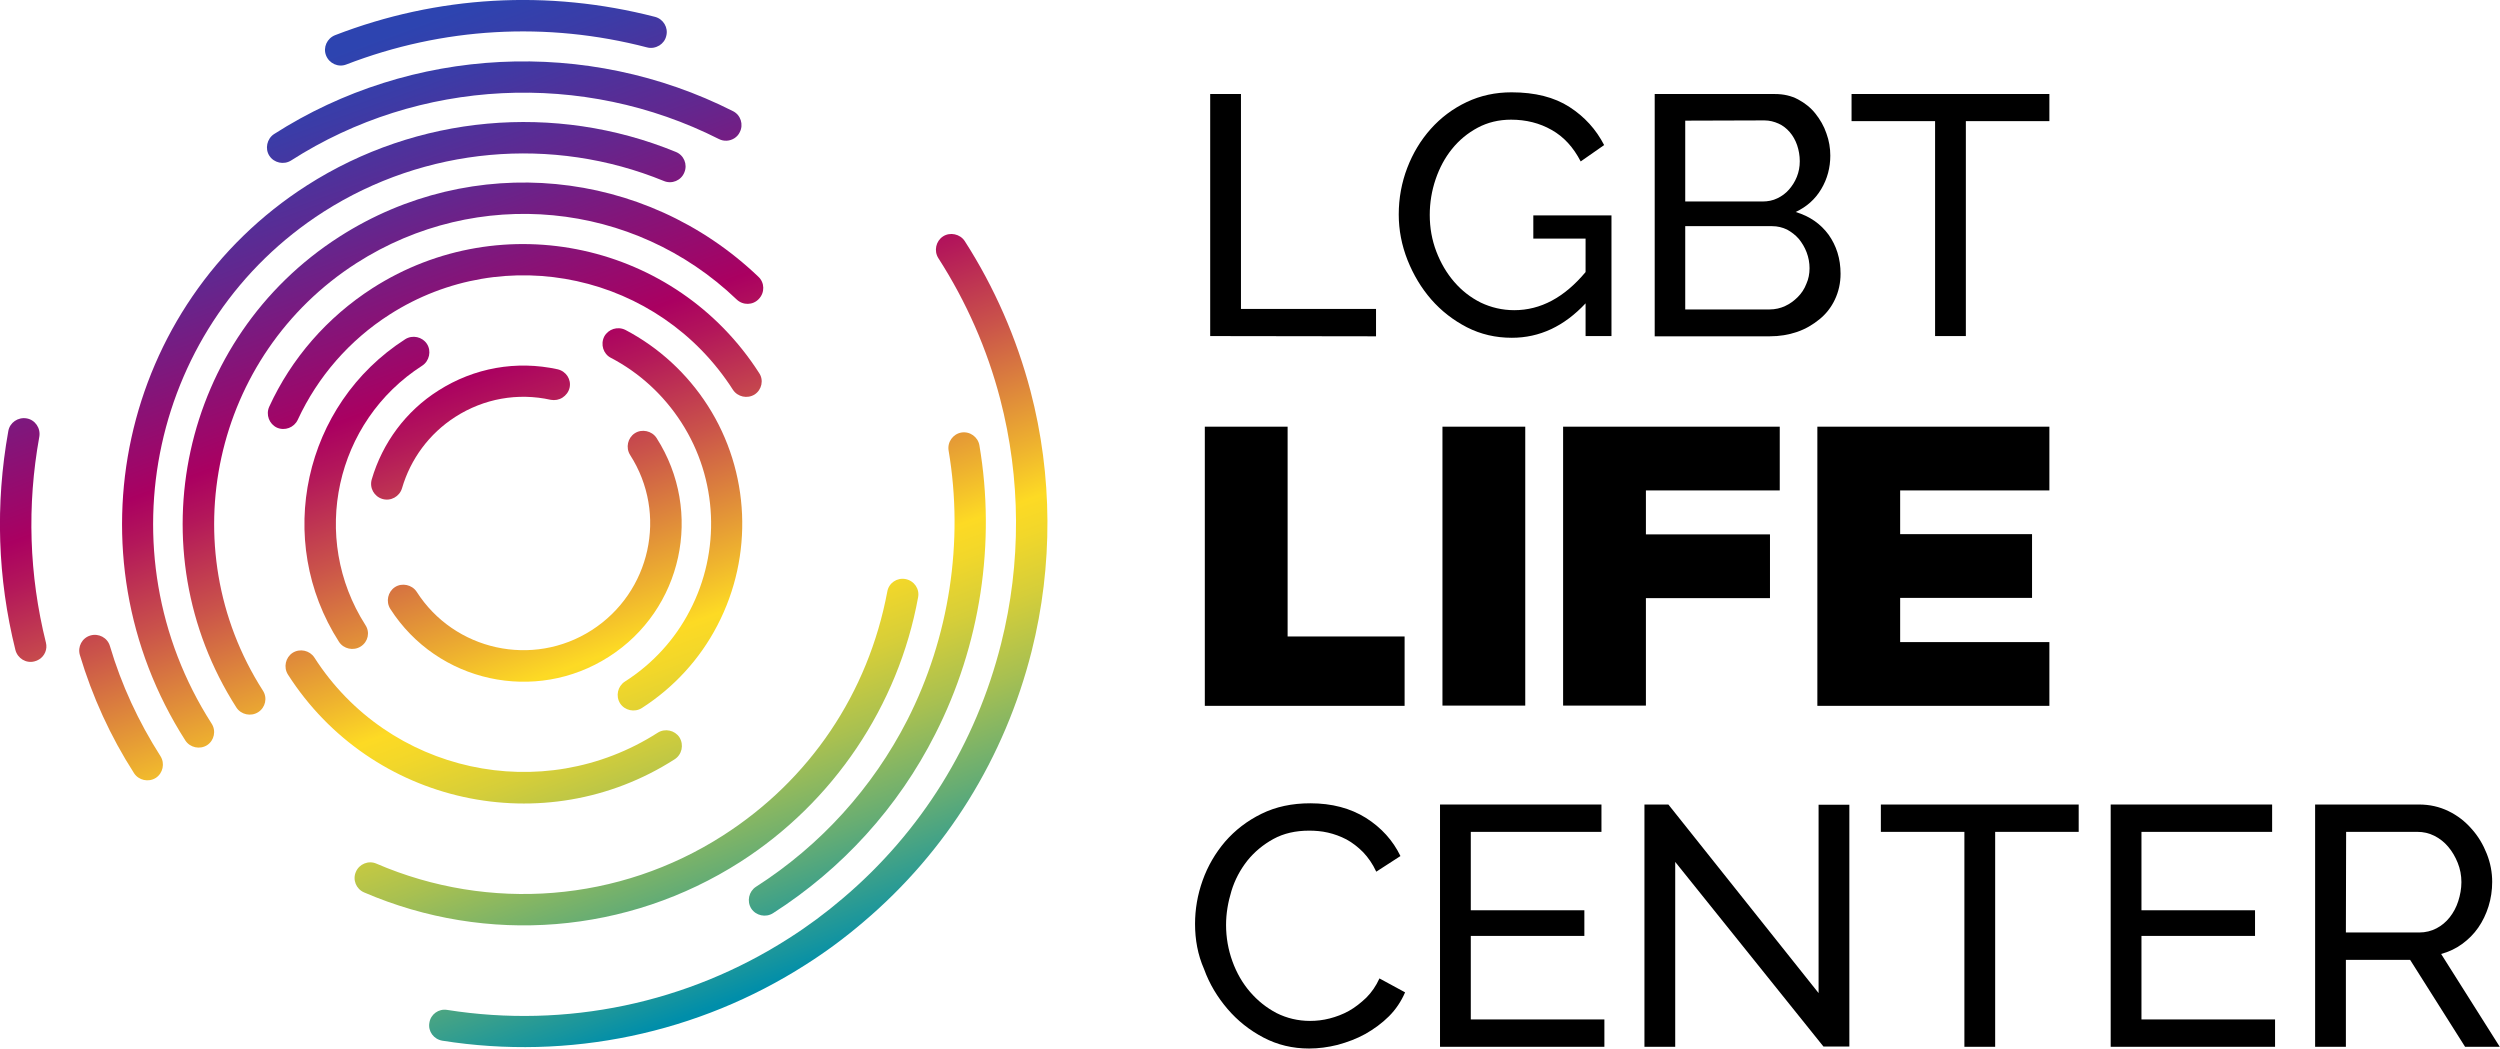 <?xml version="1.0" encoding="utf-8"?>
<!-- Generator: Adobe Illustrator 19.2.1, SVG Export Plug-In . SVG Version: 6.00 Build 0)  -->
<svg version="1.1" id="Layer_1" xmlns="http://www.w3.org/2000/svg" xmlns:xlink="http://www.w3.org/1999/xlink" x="0px" y="0px"
	 viewBox="0 0 1023.6 429.5" style="enable-background:new 0 0 1023.6 429.5;" xml:space="preserve">
<style type="text/css">
	.st0{fill:url(#SVGID_1_);}
	.st1{fill:url(#SVGID_2_);}
	.st2{fill:url(#SVGID_3_);}
	.st3{fill:url(#SVGID_4_);}
	.st4{fill:url(#SVGID_5_);}
	.st5{fill:url(#SVGID_6_);}
	.st6{fill:url(#SVGID_7_);}
	.st7{fill:url(#SVGID_8_);}
	.st8{fill:url(#SVGID_9_);}
	.st9{fill:url(#SVGID_10_);}
	.st10{fill:url(#SVGID_11_);}
	.st11{fill:url(#SVGID_12_);}
	.st12{fill:url(#SVGID_13_);}
	.st13{fill:url(#SVGID_14_);}
	.st14{fill:url(#SVGID_15_);}
</style>
<g>
	<path d="M495.5,137.6V38.5h12.6v88h55.3v11.2L495.5,137.6L495.5,137.6z"/>
	<path d="M649.2,124.2c-8.8,9.4-18.8,14.1-30.2,14.1c-6.6,0-12.7-1.4-18.4-4.3c-5.6-2.9-10.5-6.7-14.6-11.4
		c-4.1-4.7-7.3-10.1-9.7-16.1c-2.4-6.1-3.6-12.3-3.6-18.7c0-6.7,1.2-13.1,3.5-19.1s5.5-11.3,9.6-15.9s9-8.3,14.7-11s11.8-4,18.4-4
		c9.6,0,17.5,2,23.7,6s10.9,9.2,14.2,15.6l-9.6,6.7c-3-5.8-6.9-10.1-11.9-12.9c-4.9-2.8-10.5-4.2-16.6-4.2c-5,0-9.6,1.1-13.7,3.3
		c-4.1,2.2-7.6,5.1-10.5,8.7s-5.1,7.7-6.7,12.4c-1.6,4.7-2.4,9.6-2.4,14.6c0,5.3,0.9,10.3,2.7,15s4.2,8.8,7.3,12.4s6.7,6.4,10.9,8.5
		c4.2,2,8.8,3.1,13.7,3.1c10.8,0,20.5-5.2,29.2-15.6V97.7h-21.4v-9.5h32v49.4h-10.6L649.2,124.2L649.2,124.2z"/>
	<path d="M753.6,112.1c0,3.8-0.8,7.3-2.3,10.5s-3.6,5.9-6.3,8.1s-5.7,4-9.2,5.2s-7.2,1.8-11.2,1.8h-47.1V38.5h49.3
		c3.4,0,6.6,0.7,9.4,2.2c2.8,1.5,5.2,3.4,7.1,5.8s3.5,5.1,4.5,8.1c1.1,3,1.6,6.1,1.6,9.1c0,4.9-1.2,9.5-3.7,13.7s-6,7.3-10.5,9.4
		c5.7,1.7,10.2,4.8,13.5,9.3C751.9,100.6,753.6,105.9,753.6,112.1z M690,49.4v33.1h31.6c2.2,0,4.3-0.4,6.1-1.3
		c1.9-0.9,3.5-2.1,4.8-3.6s2.4-3.2,3.2-5.2s1.2-4.1,1.2-6.4c0-2.3-0.4-4.5-1.1-6.6c-0.7-2-1.7-3.8-3-5.3s-2.8-2.7-4.6-3.5
		s-3.7-1.3-5.8-1.3L690,49.4L690,49.4z M740.9,109.8c0-2.2-0.4-4.4-1.2-6.5s-1.9-3.9-3.2-5.5c-1.4-1.6-3-2.8-4.8-3.8
		c-1.9-0.9-3.9-1.4-6.1-1.4H690v34.1h34.5c2.3,0,4.5-0.5,6.4-1.4c2-0.9,3.7-2.2,5.2-3.7s2.7-3.3,3.5-5.4
		C740.5,114.2,740.9,112.1,740.9,109.8z"/>
	<path d="M839.1,49.6h-34.2v88h-12.6v-88h-34.2V38.5h81V49.6z"/>
	<path d="M527.2,174.7v85.9h47.9V289h-81.8V174.7H527.2z"/>
	<path d="M624.5,174.7v114.2h-33.9V174.7H624.5z"/>
	<path d="M839.1,174.7v26.1H778v17.9h54v26.1h-54v18.1h61.1V289h-95V174.7H839.1z"/>
	<path d="M489.3,378.3c0-6,1-11.9,3.1-17.8s5.2-11.2,9.2-15.9c4.1-4.7,9-8.5,14.9-11.4c5.9-2.9,12.5-4.3,20-4.3c8.8,0,16.4,2,22.8,6
		c6.3,4,11,9.2,14.1,15.6l-9.9,6.4c-1.5-3.2-3.3-5.8-5.4-8c-2.1-2.1-4.4-3.9-6.8-5.2c-2.5-1.3-5-2.2-7.6-2.8
		c-2.6-0.6-5.2-0.8-7.7-0.8c-5.5,0-10.4,1.1-14.6,3.4c-4.2,2.3-7.8,5.3-10.7,8.9c-2.9,3.7-5.1,7.8-6.5,12.4s-2.2,9.2-2.2,13.9
		c0,5.2,0.9,10.2,2.6,14.9c1.7,4.7,4.1,8.9,7.2,12.5s6.7,6.5,10.9,8.7c4.2,2.1,8.8,3.2,13.7,3.2c2.6,0,5.3-0.3,8-1s5.4-1.7,7.9-3.1
		s4.9-3.3,7.1-5.4c2.2-2.2,4-4.8,5.4-7.9l10.5,5.7c-1.6,3.7-3.8,7-6.6,9.8s-6.1,5.2-9.6,7.2c-3.6,2-7.4,3.4-11.4,4.5
		c-4,1-7.9,1.5-11.7,1.5c-6.8,0-13-1.5-18.7-4.5s-10.6-6.9-14.7-11.7c-4.1-4.8-7.4-10.2-9.6-16.3
		C490.4,390.9,489.3,384.7,489.3,378.3z"/>
	<path d="M656.9,417.4v11.2h-67.3v-99.2h66.1v11.2h-53.5v32.1h46.5v10.5h-46.5v34.2L656.9,417.4L656.9,417.4z"/>
	<path d="M685.9,352.9v75.7h-12.6v-99.2h9.8l61.5,77.2v-77.1h12.6v99h-10.6L685.9,352.9z"/>
	<path d="M851.1,340.6h-34.2v88h-12.6v-88h-34.2v-11.2h81V340.6z"/>
	<path d="M931.5,417.4v11.2h-67.3v-99.2h66.1v11.2h-53.5v32.1h46.5v10.5h-46.5v34.2L931.5,417.4L931.5,417.4z"/>
	<path d="M947.9,428.6v-99.2h42.5c4.4,0,8.4,0.9,12.1,2.7s6.8,4.2,9.5,7.3c2.7,3,4.7,6.4,6.2,10.2c1.5,3.8,2.2,7.6,2.2,11.5
		c0,3.4-0.5,6.8-1.5,10s-2.4,6.1-4.2,8.7s-4,4.8-6.6,6.7c-2.6,1.9-5.4,3.2-8.6,4.1l24,38h-14.2L986.8,393h-26.3v35.6H947.9z
		 M960.5,381.8h30c2.6,0,5-0.6,7.1-1.7s3.9-2.6,5.4-4.5s2.7-4.1,3.5-6.6s1.3-5.1,1.3-7.8c0-2.8-0.5-5.4-1.5-7.9s-2.3-4.7-3.9-6.6
		c-1.6-1.9-3.5-3.4-5.7-4.5s-4.5-1.6-6.9-1.6h-29.2L960.5,381.8L960.5,381.8z"/>
</g>
<polygon points="728.7,200.8 728.7,174.7 640,174.7 640,288.9 673.9,288.9 673.9,249.7 673.9,244.9 724.7,244.9 724.7,218.8 
	673.9,218.8 673.9,200.8 "/>
<g>
	<g>
		
			<linearGradient id="SVGID_1_" gradientUnits="userSpaceOnUse" x1="952.741" y1="1997.805" x2="1043.756" y2="2407.369" gradientTransform="matrix(0.842 -0.539 -0.539 -0.842 563.048 2609.03)">
			<stop  offset="0" style="stop-color:#008EAA"/>
			<stop  offset="2.523501e-02" style="stop-color:#17959E"/>
			<stop  offset="0.12" style="stop-color:#67AD73"/>
			<stop  offset="0.204" style="stop-color:#A8C051"/>
			<stop  offset="0.274" style="stop-color:#D6CE39"/>
			<stop  offset="0.328" style="stop-color:#F2D72A"/>
			<stop  offset="0.359" style="stop-color:#FDDA24"/>
			<stop  offset="0.408" style="stop-color:#EEB22F"/>
			<stop  offset="0.532" style="stop-color:#CA534A"/>
			<stop  offset="0.619" style="stop-color:#B3175A"/>
			<stop  offset="0.66" style="stop-color:#AA0061"/>
			<stop  offset="0.686" style="stop-color:#9F0668"/>
			<stop  offset="0.834" style="stop-color:#62278F"/>
			<stop  offset="0.943" style="stop-color:#3B3CA7"/>
			<stop  offset="1" style="stop-color:#2D44B0"/>
		</linearGradient>
		<path class="st0" d="M249.3,268.9c-30.1,19.3-70.2,10.5-89.5-19.6c-1.9-3-1-7,1.9-8.9s7-1,8.9,1.9c15.4,24.1,47.6,31.2,71.7,15.7
			s31.2-47.6,15.7-71.7c-1.9-3-1-7,1.9-8.9s7-1,8.9,1.9C288.2,209.6,279.4,249.7,249.3,268.9z"/>
	</g>
	<g>
		
			<linearGradient id="SVGID_2_" gradientUnits="userSpaceOnUse" x1="944.463" y1="1999.644" x2="1035.477" y2="2409.209" gradientTransform="matrix(0.842 -0.539 -0.539 -0.842 563.048 2609.03)">
			<stop  offset="0" style="stop-color:#008EAA"/>
			<stop  offset="2.523501e-02" style="stop-color:#17959E"/>
			<stop  offset="0.12" style="stop-color:#67AD73"/>
			<stop  offset="0.204" style="stop-color:#A8C051"/>
			<stop  offset="0.274" style="stop-color:#D6CE39"/>
			<stop  offset="0.328" style="stop-color:#F2D72A"/>
			<stop  offset="0.359" style="stop-color:#FDDA24"/>
			<stop  offset="0.408" style="stop-color:#EEB22F"/>
			<stop  offset="0.532" style="stop-color:#CA534A"/>
			<stop  offset="0.619" style="stop-color:#B3175A"/>
			<stop  offset="0.66" style="stop-color:#AA0061"/>
			<stop  offset="0.686" style="stop-color:#9F0668"/>
			<stop  offset="0.834" style="stop-color:#62278F"/>
			<stop  offset="0.943" style="stop-color:#3B3CA7"/>
			<stop  offset="1" style="stop-color:#2D44B0"/>
		</linearGradient>
		<path class="st1" d="M230.3,162.8c-1.4,0.9-3.1,1.2-4.8,0.9c-13.5-3-27.4-0.5-39.1,7c-10.6,6.8-18.3,17.2-21.8,29.2
			c-1,3.4-4.6,5.4-8,4.4s-5.4-4.5-4.4-8c4.4-15,14-28,27.3-36.4c14.6-9.3,31.9-12.4,48.8-8.7c3.5,0.8,5.7,4.2,4.9,7.6
			C232.8,160.5,231.7,161.9,230.3,162.8z"/>
	</g>
	<g>
		
			<linearGradient id="SVGID_3_" gradientUnits="userSpaceOnUse" x1="1001.483" y1="1986.973" x2="1092.497" y2="2396.538" gradientTransform="matrix(0.842 -0.539 -0.539 -0.842 563.048 2609.03)">
			<stop  offset="0" style="stop-color:#008EAA"/>
			<stop  offset="2.523501e-02" style="stop-color:#17959E"/>
			<stop  offset="0.12" style="stop-color:#67AD73"/>
			<stop  offset="0.204" style="stop-color:#A8C051"/>
			<stop  offset="0.274" style="stop-color:#D6CE39"/>
			<stop  offset="0.328" style="stop-color:#F2D72A"/>
			<stop  offset="0.359" style="stop-color:#FDDA24"/>
			<stop  offset="0.408" style="stop-color:#EEB22F"/>
			<stop  offset="0.532" style="stop-color:#CA534A"/>
			<stop  offset="0.619" style="stop-color:#B3175A"/>
			<stop  offset="0.66" style="stop-color:#AA0061"/>
			<stop  offset="0.686" style="stop-color:#9F0668"/>
			<stop  offset="0.834" style="stop-color:#62278F"/>
			<stop  offset="0.943" style="stop-color:#3B3CA7"/>
			<stop  offset="1" style="stop-color:#2D44B0"/>
		</linearGradient>
		<path class="st2" d="M262.8,289.9c-3,1.9-7,1-8.9-1.9c-1.9-3-1-7,1.9-8.9c11.3-7.2,20.5-17.2,26.6-29c12.8-24.4,11.5-54-3.4-77.1
			c-7.2-11.2-17.2-20.4-28.9-26.5c-3.1-1.6-4.3-5.5-2.7-8.7c1.7-3.1,5.5-4.3,8.7-2.7c13.7,7.2,25.3,17.9,33.7,31
			c17.3,27,18.8,61.5,3.9,90C286.6,269.8,275.9,281.5,262.8,289.9z"/>
	</g>
	<g>
		
			<linearGradient id="SVGID_4_" gradientUnits="userSpaceOnUse" x1="902.561" y1="2008.956" x2="993.575" y2="2418.52" gradientTransform="matrix(0.842 -0.539 -0.539 -0.842 563.048 2609.03)">
			<stop  offset="0" style="stop-color:#008EAA"/>
			<stop  offset="2.523501e-02" style="stop-color:#17959E"/>
			<stop  offset="0.12" style="stop-color:#67AD73"/>
			<stop  offset="0.204" style="stop-color:#A8C051"/>
			<stop  offset="0.274" style="stop-color:#D6CE39"/>
			<stop  offset="0.328" style="stop-color:#F2D72A"/>
			<stop  offset="0.359" style="stop-color:#FDDA24"/>
			<stop  offset="0.408" style="stop-color:#EEB22F"/>
			<stop  offset="0.532" style="stop-color:#CA534A"/>
			<stop  offset="0.619" style="stop-color:#B3175A"/>
			<stop  offset="0.66" style="stop-color:#AA0061"/>
			<stop  offset="0.686" style="stop-color:#9F0668"/>
			<stop  offset="0.834" style="stop-color:#62278F"/>
			<stop  offset="0.943" style="stop-color:#3B3CA7"/>
			<stop  offset="1" style="stop-color:#2D44B0"/>
		</linearGradient>
		<path class="st3" d="M147.7,264.7c-3,1.9-7,1-8.9-1.9c-26.7-41.6-14.5-97.2,27.1-123.9c3-1.9,7-1,8.9,1.9s1,7-1.9,8.9
			c-35.7,22.9-46.1,70.5-23.3,106.2C151.6,258.9,150.7,262.8,147.7,264.7z"/>
	</g>
	<g>
		
			<linearGradient id="SVGID_5_" gradientUnits="userSpaceOnUse" x1="912.056" y1="2006.846" x2="1003.07" y2="2416.41" gradientTransform="matrix(0.842 -0.539 -0.539 -0.842 563.048 2609.03)">
			<stop  offset="0" style="stop-color:#008EAA"/>
			<stop  offset="2.523501e-02" style="stop-color:#17959E"/>
			<stop  offset="0.12" style="stop-color:#67AD73"/>
			<stop  offset="0.204" style="stop-color:#A8C051"/>
			<stop  offset="0.274" style="stop-color:#D6CE39"/>
			<stop  offset="0.328" style="stop-color:#F2D72A"/>
			<stop  offset="0.359" style="stop-color:#FDDA24"/>
			<stop  offset="0.408" style="stop-color:#EEB22F"/>
			<stop  offset="0.532" style="stop-color:#CA534A"/>
			<stop  offset="0.619" style="stop-color:#B3175A"/>
			<stop  offset="0.66" style="stop-color:#AA0061"/>
			<stop  offset="0.686" style="stop-color:#9F0668"/>
			<stop  offset="0.834" style="stop-color:#62278F"/>
			<stop  offset="0.943" style="stop-color:#3B3CA7"/>
			<stop  offset="1" style="stop-color:#2D44B0"/>
		</linearGradient>
		<path class="st4" d="M276.2,310.9C223,345,152,329.5,117.9,276.2c-1.9-3-1-7,1.9-8.9c3-1.9,7-1,8.9,1.9
			C159,316.5,222,330.3,269.3,300c3-1.9,7-1,8.9,1.9C280.1,305,279.2,309,276.2,310.9z"/>
	</g>
	<g>
		
			<linearGradient id="SVGID_6_" gradientUnits="userSpaceOnUse" x1="966.125" y1="1994.83" x2="1057.139" y2="2404.395" gradientTransform="matrix(0.842 -0.539 -0.539 -0.842 563.048 2609.03)">
			<stop  offset="0" style="stop-color:#008EAA"/>
			<stop  offset="2.523501e-02" style="stop-color:#17959E"/>
			<stop  offset="0.12" style="stop-color:#67AD73"/>
			<stop  offset="0.204" style="stop-color:#A8C051"/>
			<stop  offset="0.274" style="stop-color:#D6CE39"/>
			<stop  offset="0.328" style="stop-color:#F2D72A"/>
			<stop  offset="0.359" style="stop-color:#FDDA24"/>
			<stop  offset="0.408" style="stop-color:#EEB22F"/>
			<stop  offset="0.532" style="stop-color:#CA534A"/>
			<stop  offset="0.619" style="stop-color:#B3175A"/>
			<stop  offset="0.66" style="stop-color:#AA0061"/>
			<stop  offset="0.686" style="stop-color:#9F0668"/>
			<stop  offset="0.834" style="stop-color:#62278F"/>
			<stop  offset="0.943" style="stop-color:#3B3CA7"/>
			<stop  offset="1" style="stop-color:#2D44B0"/>
		</linearGradient>
		<path class="st5" d="M309,161.5c-3,1.9-7,1-8.9-1.9c-30.3-47.3-93.3-61.1-140.6-30.8c-16.4,10.5-29.4,25.4-37.6,43.1
			c-1.5,3.2-5.3,4.6-8.5,3.2c-3.2-1.5-4.6-5.3-3.2-8.5c9.1-19.9,23.8-36.7,42.3-48.6c53.2-34.1,124.2-18.5,158.3,34.7
			C312.8,155.6,311.9,159.6,309,161.5z"/>
	</g>
	<g>
		
			<linearGradient id="SVGID_7_" gradientUnits="userSpaceOnUse" x1="945.289" y1="1999.461" x2="1036.304" y2="2409.025" gradientTransform="matrix(0.842 -0.539 -0.539 -0.842 563.048 2609.03)">
			<stop  offset="0" style="stop-color:#008EAA"/>
			<stop  offset="2.523501e-02" style="stop-color:#17959E"/>
			<stop  offset="0.12" style="stop-color:#67AD73"/>
			<stop  offset="0.204" style="stop-color:#A8C051"/>
			<stop  offset="0.274" style="stop-color:#D6CE39"/>
			<stop  offset="0.328" style="stop-color:#F2D72A"/>
			<stop  offset="0.359" style="stop-color:#FDDA24"/>
			<stop  offset="0.408" style="stop-color:#EEB22F"/>
			<stop  offset="0.532" style="stop-color:#CA534A"/>
			<stop  offset="0.619" style="stop-color:#B3175A"/>
			<stop  offset="0.66" style="stop-color:#AA0061"/>
			<stop  offset="0.686" style="stop-color:#9F0668"/>
			<stop  offset="0.834" style="stop-color:#62278F"/>
			<stop  offset="0.943" style="stop-color:#3B3CA7"/>
			<stop  offset="1" style="stop-color:#2D44B0"/>
		</linearGradient>
		<path class="st6" d="M105.7,291.6c-3,1.9-7,1-8.9-1.9C55.3,224.9,74.2,138.4,139,96.9c54.3-34.8,124.9-28.1,171.5,16.4
			c2.6,2.4,2.7,6.5,0.2,9.1c-2.4,2.6-6.5,2.7-9.1,0.2C259.4,82.2,195.4,76.1,146,107.7c-58.8,37.7-76,116.2-38.4,175
			C109.6,285.7,108.7,289.7,105.7,291.6z"/>
	</g>
	<g>
		
			<linearGradient id="SVGID_8_" gradientUnits="userSpaceOnUse" x1="965.242" y1="1995.027" x2="1056.256" y2="2404.591" gradientTransform="matrix(0.842 -0.539 -0.539 -0.842 563.048 2609.03)">
			<stop  offset="0" style="stop-color:#008EAA"/>
			<stop  offset="2.523501e-02" style="stop-color:#17959E"/>
			<stop  offset="0.12" style="stop-color:#67AD73"/>
			<stop  offset="0.204" style="stop-color:#A8C051"/>
			<stop  offset="0.274" style="stop-color:#D6CE39"/>
			<stop  offset="0.328" style="stop-color:#F2D72A"/>
			<stop  offset="0.359" style="stop-color:#FDDA24"/>
			<stop  offset="0.408" style="stop-color:#EEB22F"/>
			<stop  offset="0.532" style="stop-color:#CA534A"/>
			<stop  offset="0.619" style="stop-color:#B3175A"/>
			<stop  offset="0.66" style="stop-color:#AA0061"/>
			<stop  offset="0.686" style="stop-color:#9F0668"/>
			<stop  offset="0.834" style="stop-color:#62278F"/>
			<stop  offset="0.943" style="stop-color:#3B3CA7"/>
			<stop  offset="1" style="stop-color:#2D44B0"/>
		</linearGradient>
		<path class="st7" d="M303.1,352.9c-46.1,29.5-103.6,34.2-154,12.5c-3.3-1.4-4.8-5.2-3.4-8.4c1.4-3.3,5.2-4.8,8.4-3.4
			c46.4,20,99.5,15.7,141.9-11.5c35.6-22.8,59.5-58.3,67.3-99.9c0.6-3.5,4-5.8,7.5-5.1s5.8,4,5.1,7.5
			C367.8,289,341.2,328.5,303.1,352.9z"/>
	</g>
	<g>
		
			<linearGradient id="SVGID_9_" gradientUnits="userSpaceOnUse" x1="926.941" y1="2003.538" x2="1017.955" y2="2413.102" gradientTransform="matrix(0.842 -0.539 -0.539 -0.842 563.048 2609.03)">
			<stop  offset="0" style="stop-color:#008EAA"/>
			<stop  offset="2.523501e-02" style="stop-color:#17959E"/>
			<stop  offset="0.12" style="stop-color:#67AD73"/>
			<stop  offset="0.204" style="stop-color:#A8C051"/>
			<stop  offset="0.274" style="stop-color:#D6CE39"/>
			<stop  offset="0.328" style="stop-color:#F2D72A"/>
			<stop  offset="0.359" style="stop-color:#FDDA24"/>
			<stop  offset="0.408" style="stop-color:#EEB22F"/>
			<stop  offset="0.532" style="stop-color:#CA534A"/>
			<stop  offset="0.619" style="stop-color:#B3175A"/>
			<stop  offset="0.66" style="stop-color:#AA0061"/>
			<stop  offset="0.686" style="stop-color:#9F0668"/>
			<stop  offset="0.834" style="stop-color:#62278F"/>
			<stop  offset="0.943" style="stop-color:#3B3CA7"/>
			<stop  offset="1" style="stop-color:#2D44B0"/>
		</linearGradient>
		<path class="st8" d="M84.8,305.1c-3,1.9-7,1-8.9-1.9C27,226.8,49.3,124.8,125.7,75.9c45-28.8,101.5-34,151-13.7
			c3.3,1.3,4.9,5.1,3.5,8.4c-1.3,3.3-5.1,4.9-8.4,3.5C226.1,55.4,174,60.2,132.5,86.7c-70.4,45.1-91,139.1-45.9,209.5
			C88.6,299.2,87.7,303.2,84.8,305.1z"/>
	</g>
	<g>
		
			<linearGradient id="SVGID_10_" gradientUnits="userSpaceOnUse" x1="775.576" y1="2037.175" x2="866.59" y2="2446.739" gradientTransform="matrix(0.842 -0.539 -0.539 -0.842 563.048 2609.03)">
			<stop  offset="0" style="stop-color:#008EAA"/>
			<stop  offset="2.523501e-02" style="stop-color:#17959E"/>
			<stop  offset="0.12" style="stop-color:#67AD73"/>
			<stop  offset="0.204" style="stop-color:#A8C051"/>
			<stop  offset="0.274" style="stop-color:#D6CE39"/>
			<stop  offset="0.328" style="stop-color:#F2D72A"/>
			<stop  offset="0.359" style="stop-color:#FDDA24"/>
			<stop  offset="0.408" style="stop-color:#EEB22F"/>
			<stop  offset="0.532" style="stop-color:#CA534A"/>
			<stop  offset="0.619" style="stop-color:#B3175A"/>
			<stop  offset="0.66" style="stop-color:#AA0061"/>
			<stop  offset="0.686" style="stop-color:#9F0668"/>
			<stop  offset="0.834" style="stop-color:#62278F"/>
			<stop  offset="0.943" style="stop-color:#3B3CA7"/>
			<stop  offset="1" style="stop-color:#2D44B0"/>
		</linearGradient>
		<path class="st9" d="M63.8,318.5c-3,1.9-7,1-8.9-1.9c-9.7-15.1-17.1-31.4-22.2-48.4c-1-3.4,0.9-7,4.3-8c3.4-1,7,0.9,8,4.3
			c4.7,15.9,11.7,31,20.7,45.1C67.6,312.6,66.7,316.6,63.8,318.5z"/>
	</g>
	<g>
		
			<linearGradient id="SVGID_11_" gradientUnits="userSpaceOnUse" x1="1059.254" y1="1974.135" x2="1150.268" y2="2383.7" gradientTransform="matrix(0.842 -0.539 -0.539 -0.842 563.048 2609.03)">
			<stop  offset="0" style="stop-color:#008EAA"/>
			<stop  offset="2.523501e-02" style="stop-color:#17959E"/>
			<stop  offset="0.12" style="stop-color:#67AD73"/>
			<stop  offset="0.204" style="stop-color:#A8C051"/>
			<stop  offset="0.274" style="stop-color:#D6CE39"/>
			<stop  offset="0.328" style="stop-color:#F2D72A"/>
			<stop  offset="0.359" style="stop-color:#FDDA24"/>
			<stop  offset="0.408" style="stop-color:#EEB22F"/>
			<stop  offset="0.532" style="stop-color:#CA534A"/>
			<stop  offset="0.619" style="stop-color:#B3175A"/>
			<stop  offset="0.66" style="stop-color:#AA0061"/>
			<stop  offset="0.686" style="stop-color:#9F0668"/>
			<stop  offset="0.834" style="stop-color:#62278F"/>
			<stop  offset="0.943" style="stop-color:#3B3CA7"/>
			<stop  offset="1" style="stop-color:#2D44B0"/>
		</linearGradient>
		<path class="st10" d="M316.5,373.9c-3,1.9-7,1-8.9-1.9c-1.9-3-1-7,1.9-8.9c26.4-16.9,47.8-40.5,62-68.3
			c17.2-33.8,23.2-73,16.9-110.3c-0.6-3.5,1.8-6.8,5.2-7.4c3.5-0.6,6.8,1.8,7.4,5.2c6.8,40,0.4,82-18.1,118.3
			C367.8,330.5,344.8,355.8,316.5,373.9z"/>
	</g>
	<g>
		
			<linearGradient id="SVGID_12_" gradientUnits="userSpaceOnUse" x1="998.06" y1="1987.734" x2="1089.074" y2="2397.298" gradientTransform="matrix(0.842 -0.539 -0.539 -0.842 563.048 2609.03)">
			<stop  offset="0" style="stop-color:#008EAA"/>
			<stop  offset="2.523501e-02" style="stop-color:#17959E"/>
			<stop  offset="0.12" style="stop-color:#67AD73"/>
			<stop  offset="0.204" style="stop-color:#A8C051"/>
			<stop  offset="0.274" style="stop-color:#D6CE39"/>
			<stop  offset="0.328" style="stop-color:#F2D72A"/>
			<stop  offset="0.359" style="stop-color:#FDDA24"/>
			<stop  offset="0.408" style="stop-color:#EEB22F"/>
			<stop  offset="0.532" style="stop-color:#CA534A"/>
			<stop  offset="0.619" style="stop-color:#B3175A"/>
			<stop  offset="0.66" style="stop-color:#AA0061"/>
			<stop  offset="0.686" style="stop-color:#9F0668"/>
			<stop  offset="0.834" style="stop-color:#62278F"/>
			<stop  offset="0.943" style="stop-color:#3B3CA7"/>
			<stop  offset="1" style="stop-color:#2D44B0"/>
		</linearGradient>
		<path class="st11" d="M300.7,56.6c-1.9,1.2-4.3,1.4-6.4,0.3c-55.6-28.1-122.7-24.8-175.1,8.8c-3,1.9-7,1-8.9-1.9s-1-7,1.9-8.9
			c56.2-36,128.2-39.6,187.9-9.4c3.2,1.6,4.4,5.5,2.8,8.6C302.4,55.2,301.6,56,300.7,56.6z"/>
	</g>
	<g>
		
			<linearGradient id="SVGID_13_" gradientUnits="userSpaceOnUse" x1="1004.394" y1="1986.326" x2="1095.408" y2="2395.891" gradientTransform="matrix(0.842 -0.539 -0.539 -0.842 563.048 2609.03)">
			<stop  offset="0" style="stop-color:#008EAA"/>
			<stop  offset="2.523501e-02" style="stop-color:#17959E"/>
			<stop  offset="0.12" style="stop-color:#67AD73"/>
			<stop  offset="0.204" style="stop-color:#A8C051"/>
			<stop  offset="0.274" style="stop-color:#D6CE39"/>
			<stop  offset="0.328" style="stop-color:#F2D72A"/>
			<stop  offset="0.359" style="stop-color:#FDDA24"/>
			<stop  offset="0.408" style="stop-color:#EEB22F"/>
			<stop  offset="0.532" style="stop-color:#CA534A"/>
			<stop  offset="0.619" style="stop-color:#B3175A"/>
			<stop  offset="0.66" style="stop-color:#AA0061"/>
			<stop  offset="0.686" style="stop-color:#9F0668"/>
			<stop  offset="0.834" style="stop-color:#62278F"/>
			<stop  offset="0.943" style="stop-color:#3B3CA7"/>
			<stop  offset="1" style="stop-color:#2D44B0"/>
		</linearGradient>
		<path class="st12" d="M330,394.9c-44.2,28.3-97.1,39.4-148.9,31.2c-3.5-0.6-5.9-3.8-5.3-7.3c0.5-3.5,3.8-5.9,7.3-5.3
			c48.7,7.7,98.4-2.7,140-29.4c7.7-4.9,15.1-10.4,22-16.3c32.1-27.2,54.5-63.3,64.8-104.3c8.3-32.9,8.1-67.6-0.4-100.2
			c-5.3-20.3-13.8-39.7-25.3-57.6c-1.9-3-1-7,1.9-8.9s7-1,8.9,1.9c12.2,19,21.2,39.7,26.9,61.3c9.1,34.7,9.3,71.6,0.5,106.6
			c-11,43.6-34.8,82-68.9,110.9C346,383.9,338.2,389.7,330,394.9z"/>
	</g>
	<g>
		
			<linearGradient id="SVGID_14_" gradientUnits="userSpaceOnUse" x1="1008.032" y1="1985.518" x2="1099.046" y2="2395.082" gradientTransform="matrix(0.842 -0.539 -0.539 -0.842 563.048 2609.03)">
			<stop  offset="0" style="stop-color:#008EAA"/>
			<stop  offset="2.523501e-02" style="stop-color:#17959E"/>
			<stop  offset="0.12" style="stop-color:#67AD73"/>
			<stop  offset="0.204" style="stop-color:#A8C051"/>
			<stop  offset="0.274" style="stop-color:#D6CE39"/>
			<stop  offset="0.328" style="stop-color:#F2D72A"/>
			<stop  offset="0.359" style="stop-color:#FDDA24"/>
			<stop  offset="0.408" style="stop-color:#EEB22F"/>
			<stop  offset="0.532" style="stop-color:#CA534A"/>
			<stop  offset="0.619" style="stop-color:#B3175A"/>
			<stop  offset="0.66" style="stop-color:#AA0061"/>
			<stop  offset="0.686" style="stop-color:#9F0668"/>
			<stop  offset="0.834" style="stop-color:#62278F"/>
			<stop  offset="0.943" style="stop-color:#3B3CA7"/>
			<stop  offset="1" style="stop-color:#2D44B0"/>
		</linearGradient>
		<path class="st13" d="M270,18.6c-1.5,0.9-3.3,1.3-5.1,0.8c-41.1-10.7-83.7-8.2-123.1,7c-3.3,1.3-7-0.4-8.3-3.7s0.4-7,3.7-8.3
			c41.9-16.2,87.2-18.8,131-7.5c3.4,0.9,5.5,4.4,4.6,7.8C272.4,16.4,271.4,17.7,270,18.6z"/>
	</g>
	<g>
		
			<linearGradient id="SVGID_15_" gradientUnits="userSpaceOnUse" x1="763.556" y1="2039.846" x2="854.57" y2="2449.41" gradientTransform="matrix(0.842 -0.539 -0.539 -0.842 563.048 2609.03)">
			<stop  offset="0" style="stop-color:#008EAA"/>
			<stop  offset="2.523501e-02" style="stop-color:#17959E"/>
			<stop  offset="0.12" style="stop-color:#67AD73"/>
			<stop  offset="0.204" style="stop-color:#A8C051"/>
			<stop  offset="0.274" style="stop-color:#D6CE39"/>
			<stop  offset="0.328" style="stop-color:#F2D72A"/>
			<stop  offset="0.359" style="stop-color:#FDDA24"/>
			<stop  offset="0.408" style="stop-color:#EEB22F"/>
			<stop  offset="0.532" style="stop-color:#CA534A"/>
			<stop  offset="0.619" style="stop-color:#B3175A"/>
			<stop  offset="0.66" style="stop-color:#AA0061"/>
			<stop  offset="0.686" style="stop-color:#9F0668"/>
			<stop  offset="0.834" style="stop-color:#62278F"/>
			<stop  offset="0.943" style="stop-color:#3B3CA7"/>
			<stop  offset="1" style="stop-color:#2D44B0"/>
		</linearGradient>
		<path class="st14" d="M16,270c-0.6,0.4-1.2,0.6-1.9,0.8c-3.4,0.9-6.9-1.2-7.8-4.7C-1,236.7-2,206.6,3.4,176.5
			c0.6-3.5,4-5.8,7.5-5.2s5.8,4,5.2,7.5c-5.1,28.2-4.2,56.6,2.7,84.3C19.5,265.8,18.3,268.6,16,270z"/>
	</g>
</g>
</svg>

